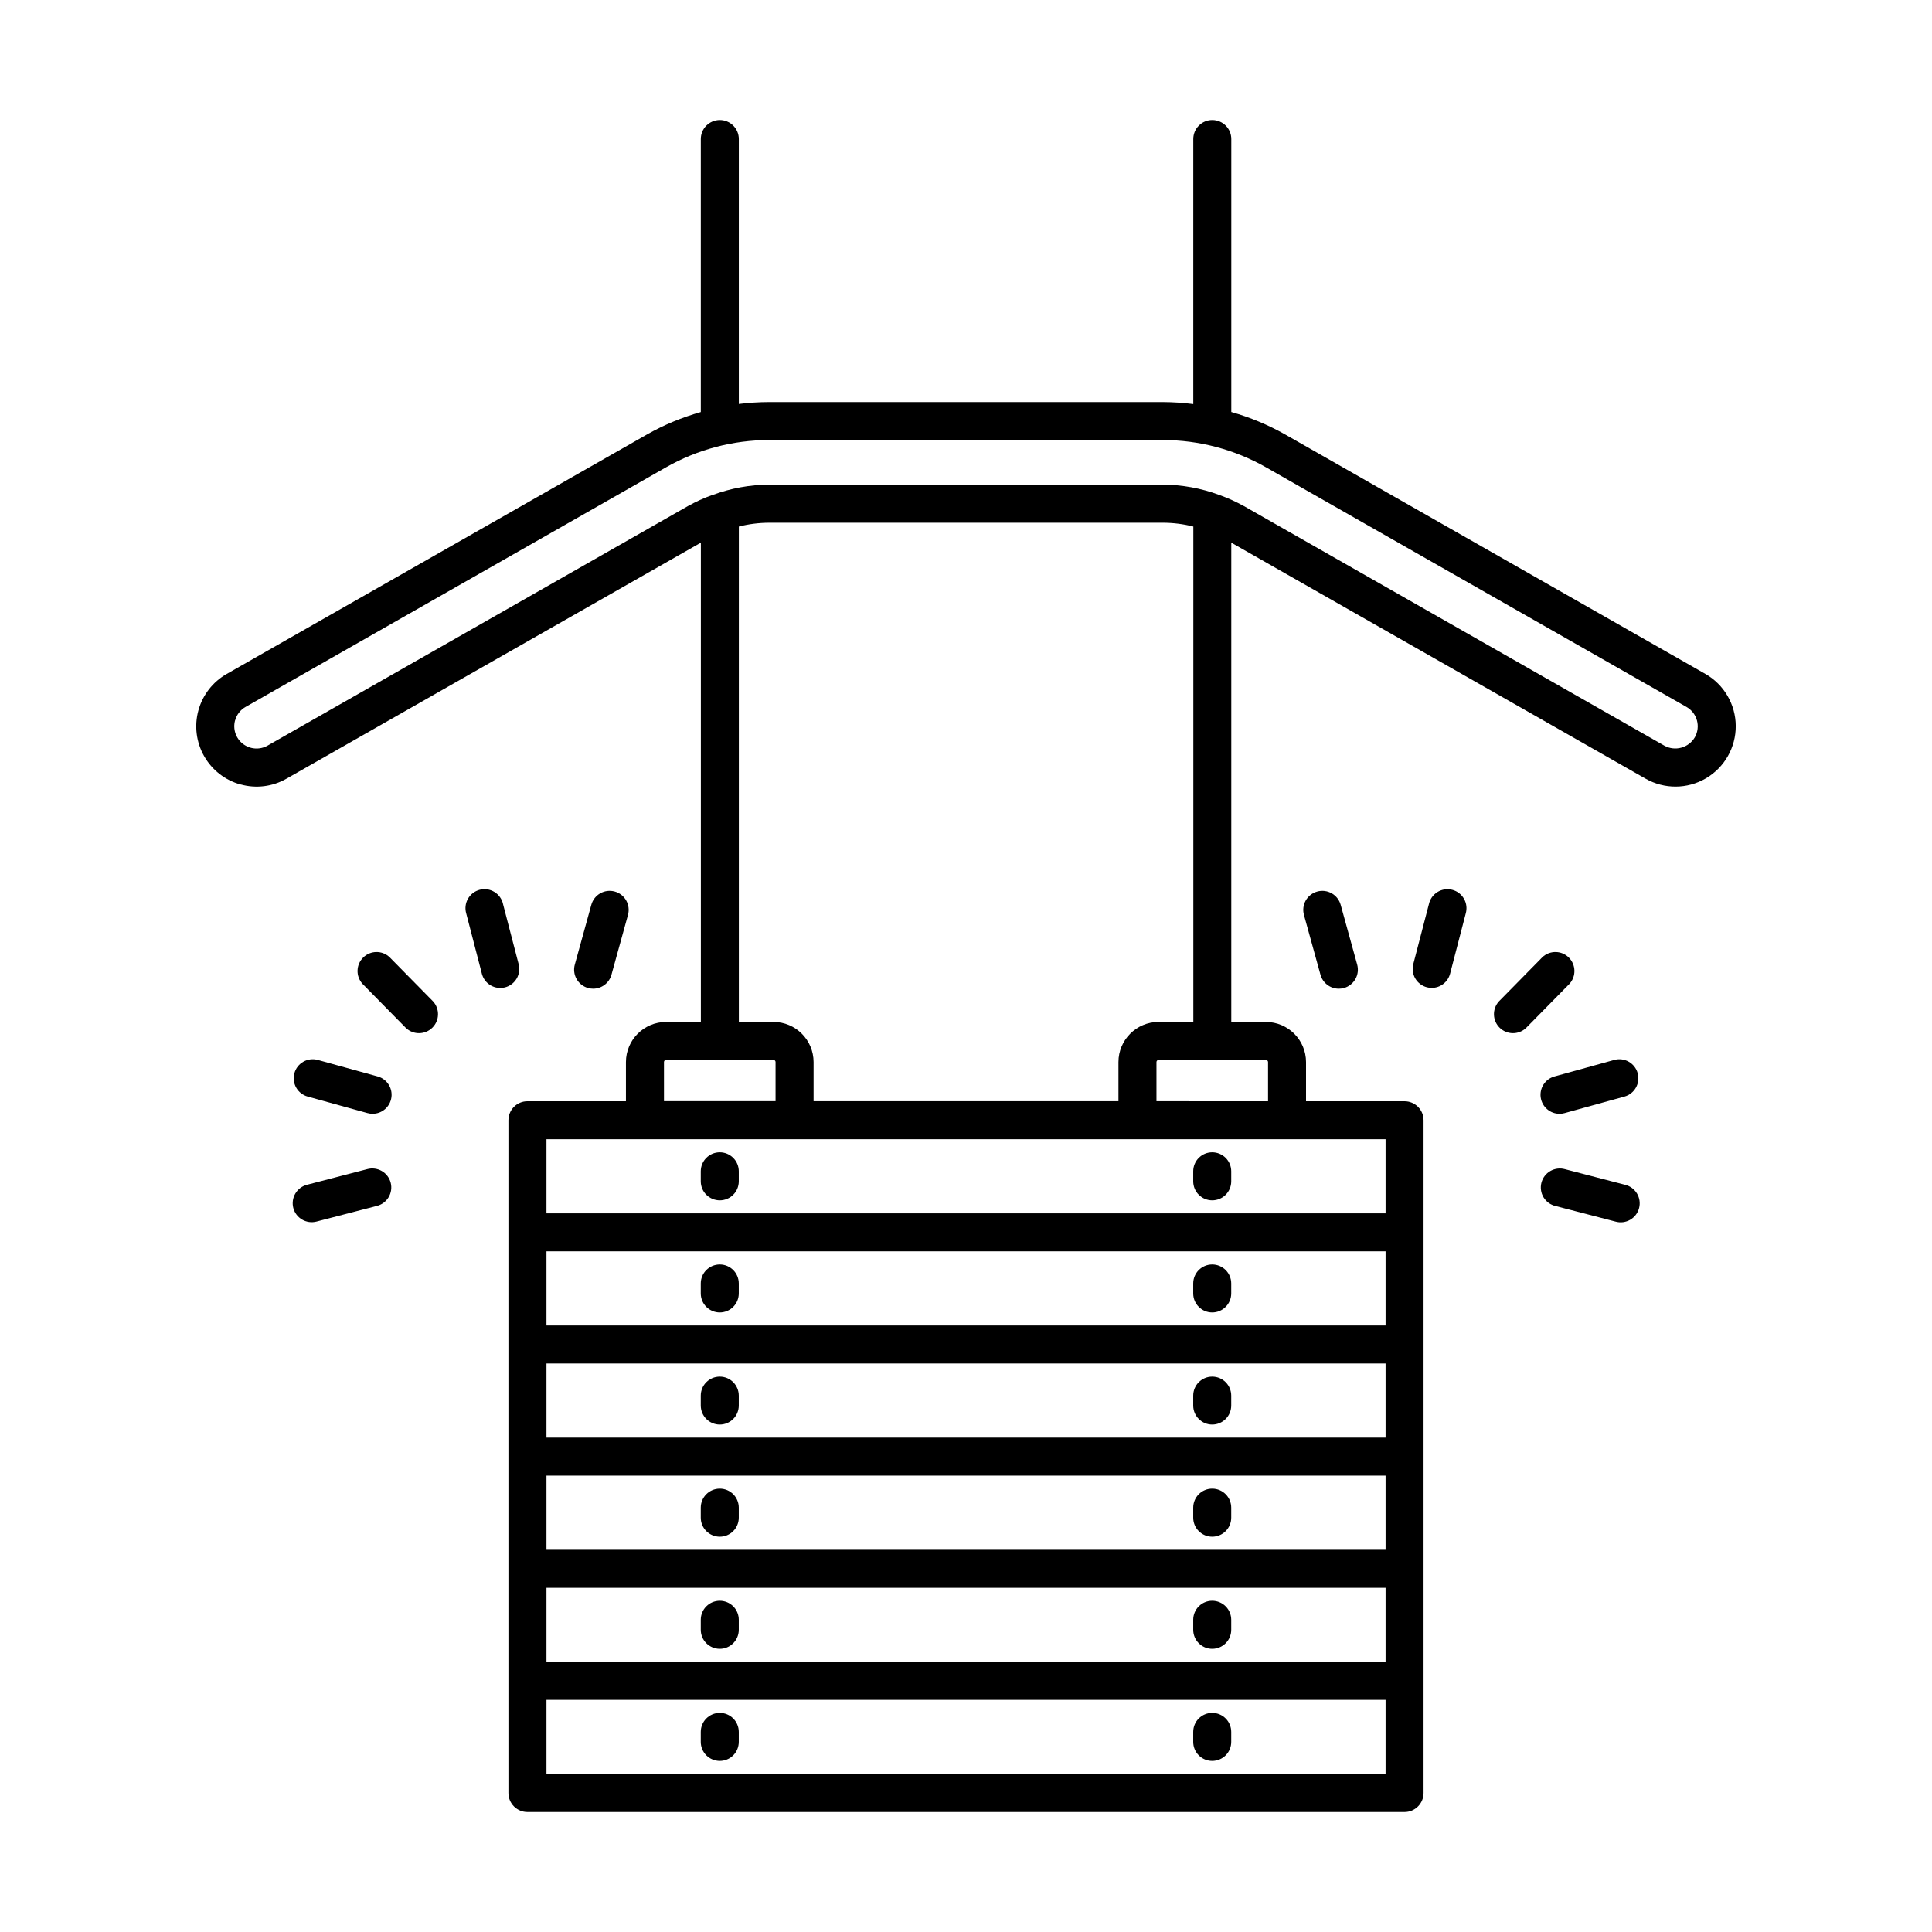<?xml version="1.0" encoding="UTF-8"?>
<!-- Uploaded to: SVG Repo, www.svgrepo.com, Generator: SVG Repo Mixer Tools -->
<svg fill="#000000" width="800px" height="800px" version="1.1" viewBox="144 144 512 512" xmlns="http://www.w3.org/2000/svg">
 <g>
  <path d="m465.25 449.37c-2.781 0-5.035 2.258-5.035 5.039v2.656c0 2.781 2.254 5.035 5.035 5.035 2.785 0 5.039-2.254 5.039-5.035v-2.656c0-1.336-0.531-2.617-1.477-3.562-0.941-0.945-2.223-1.477-3.562-1.477z"/>
  <path d="m334.75 449.37c-2.785 0-5.039 2.258-5.039 5.039v2.656c0 2.781 2.254 5.035 5.039 5.035 2.781 0 5.035-2.254 5.035-5.035v-2.656c0-1.336-0.527-2.617-1.473-3.562-0.945-0.945-2.227-1.477-3.562-1.477z"/>
  <path d="m465.25 491.81c1.34 0 2.621-0.531 3.562-1.477 0.945-0.945 1.477-2.227 1.477-3.562v-2.641c0-2.781-2.254-5.035-5.039-5.035-2.781 0-5.035 2.254-5.035 5.035v2.656c0.008 2.777 2.262 5.023 5.035 5.023z"/>
  <path d="m334.75 491.81c1.336 0 2.617-0.531 3.562-1.477 0.945-0.945 1.473-2.227 1.473-3.562v-2.641c0-2.781-2.254-5.035-5.035-5.035-2.785 0-5.039 2.254-5.039 5.035v2.656c0.008 2.777 2.262 5.023 5.039 5.023z"/>
  <path d="m465.25 521.52c1.34 0 2.621-0.531 3.562-1.477 0.945-0.945 1.477-2.227 1.477-3.562v-2.625c0-2.781-2.254-5.039-5.039-5.039-2.781 0-5.035 2.258-5.035 5.039v2.648c0.012 2.773 2.266 5.016 5.035 5.016z"/>
  <path d="m334.75 521.52c1.336 0 2.617-0.531 3.562-1.477 0.945-0.945 1.473-2.227 1.473-3.562v-2.625c0-2.781-2.254-5.039-5.035-5.039-2.785 0-5.039 2.258-5.039 5.039v2.648c0.016 2.773 2.266 5.016 5.039 5.016z"/>
  <path d="m465.25 551.24c1.34 0 2.621-0.531 3.562-1.477 0.945-0.945 1.477-2.227 1.477-3.562v-2.656c0-2.781-2.254-5.039-5.039-5.039-2.781 0-5.035 2.258-5.035 5.039v2.656c0 1.336 0.531 2.617 1.473 3.562 0.945 0.945 2.227 1.477 3.562 1.477z"/>
  <path d="m334.75 551.24c1.336 0 2.617-0.531 3.562-1.477 0.945-0.945 1.473-2.227 1.473-3.562v-2.656c0-2.781-2.254-5.039-5.035-5.039-2.785 0-5.039 2.258-5.039 5.039v2.656c0 1.336 0.531 2.617 1.477 3.562 0.945 0.945 2.227 1.477 3.562 1.477z"/>
  <path d="m465.25 568.22c-2.781 0-5.035 2.258-5.035 5.039v2.656c0 2.781 2.254 5.039 5.035 5.039 2.785 0 5.039-2.258 5.039-5.039v-2.656c0-1.336-0.531-2.617-1.477-3.562-0.941-0.945-2.223-1.477-3.562-1.477z"/>
  <path d="m334.75 568.22c-2.785 0-5.039 2.258-5.039 5.039v2.656c0 2.781 2.254 5.039 5.039 5.039 2.781 0 5.035-2.258 5.035-5.039v-2.656c0-1.336-0.527-2.617-1.473-3.562-0.945-0.945-2.227-1.477-3.562-1.477z"/>
  <path d="m465.25 610.66c1.34 0 2.621-0.531 3.562-1.473 0.945-0.945 1.477-2.227 1.477-3.562v-2.652c0-2.781-2.254-5.039-5.039-5.039-2.781 0-5.035 2.258-5.035 5.039v2.652c0 1.336 0.531 2.617 1.473 3.562 0.945 0.941 2.227 1.473 3.562 1.473z"/>
  <path d="m334.75 610.66c1.336 0 2.617-0.531 3.562-1.473 0.945-0.945 1.473-2.227 1.473-3.562v-2.652c0-2.781-2.254-5.039-5.035-5.039-2.785 0-5.039 2.258-5.039 5.039v2.652c0 1.336 0.531 2.617 1.477 3.562 0.945 0.941 2.227 1.473 3.562 1.473z"/>
  <path d="m207.77 351.88c4.086 1.133 8.453 0.59 12.137-1.512l109.83-62.562v127.02h-9.227c-5.867 0.008-10.625 4.762-10.629 10.633v10.379h-26.109c-2.781 0-5.035 2.254-5.035 5.035v178.29c0 1.336 0.527 2.617 1.473 3.562 0.945 0.945 2.227 1.477 3.562 1.477h232.45c1.336 0 2.617-0.531 3.562-1.477 0.945-0.945 1.477-2.227 1.477-3.562v-178.29c0-1.336-0.531-2.617-1.477-3.562-0.945-0.941-2.227-1.473-3.562-1.473h-26.109v-10.379c-0.008-5.871-4.766-10.625-10.633-10.633h-9.176v-127.02l109.79 62.547c4.961 2.828 11.055 2.797 15.984-0.086 4.926-2.883 7.945-8.176 7.914-13.887-0.031-5.707-3.109-10.969-8.066-13.797l-111.4-63.48c-4.488-2.527-9.262-4.516-14.219-5.918v-72.344c0-2.781-2.254-5.035-5.039-5.035-2.781 0-5.035 2.254-5.035 5.035v70.238c-2.676-0.344-5.367-0.52-8.062-0.531h-104.35c-2.684 0.004-5.359 0.172-8.023 0.504v-70.211c0-2.781-2.254-5.035-5.035-5.035-2.785 0-5.039 2.254-5.039 5.035v72.355c-4.969 1.402-9.75 3.391-14.25 5.93l-111.4 63.48 0.004-0.004c-3.684 2.102-6.379 5.578-7.5 9.664s-0.57 8.453 1.531 12.137c2.098 3.68 5.574 6.379 9.66 7.496zm112.19 73.555v0.004c0-0.309 0.25-0.555 0.555-0.555h28.461c0.148 0 0.289 0.059 0.391 0.16 0.105 0.105 0.164 0.246 0.164 0.395v10.379l-29.57-0.004zm191.23 99.547h-222.37v-19.648l222.37-0.004zm0 29.727-222.37-0.004v-19.648h222.37zm-222.37 10.078 222.37-0.004v19.648h-222.37zm222.37-69.527-222.37-0.004v-19.648h222.37zm0 118.86-222.37-0.004v-19.641h222.37zm0-148.57-222.37-0.004v-19.648h222.37zm-31.145-40.094v10.379l-29.57-0.004v-10.379c0-0.305 0.25-0.555 0.555-0.555h28.457c0.148 0 0.293 0.062 0.395 0.168 0.105 0.105 0.164 0.25 0.164 0.398zm-29.016-10.629v-0.004c-5.867 0.004-10.625 4.762-10.629 10.629v10.379h-80.793v-10.379c-0.004-5.867-4.762-10.625-10.629-10.629h-9.176v-131.29c2.625-0.66 5.316-1 8.023-1.008h104.36c2.715 0.004 5.422 0.344 8.059 1.008v131.29zm-244.72-79.914c0.406-1.512 1.406-2.801 2.769-3.57l111.39-63.48c8.336-4.746 17.766-7.246 27.359-7.25h104.36c9.59 0.004 19.02 2.504 27.355 7.25l111.39 63.48c2.836 1.613 3.824 5.223 2.207 8.059-1.652 2.789-5.215 3.766-8.059 2.211l-111.39-63.48v0.004c-2.059-1.148-4.203-2.121-6.414-2.918-0.055-0.023-0.117-0.035-0.176-0.059v-0.004c-4.777-1.777-9.828-2.699-14.926-2.723h-104.35c-5.113 0.023-10.18 0.953-14.969 2.738h-0.078c-2.231 0.801-4.394 1.781-6.469 2.938l-111.39 63.48c-2.074 1.184-4.66 1-6.547-0.465-1.891-1.465-2.707-3.926-2.07-6.231z"/>
  <path d="m221.73 464.12c0.703 2.691 3.449 4.305 6.144 3.606l15.938-4.133c1.32-0.309 2.461-1.137 3.16-2.297 0.699-1.16 0.906-2.555 0.566-3.867-0.34-1.309-1.191-2.43-2.367-3.106s-2.574-0.852-3.879-0.484l-15.914 4.133c-1.301 0.328-2.418 1.16-3.102 2.316-0.684 1.152-0.883 2.531-0.547 3.832z"/>
  <path d="m222.02 428.4c-0.355 1.289-0.184 2.668 0.477 3.832 0.66 1.16 1.758 2.012 3.047 2.367l15.852 4.379v-0.004c0.438 0.121 0.891 0.184 1.344 0.184 2.523 0 4.656-1.863 4.992-4.363 0.34-2.496-1.219-4.863-3.652-5.531l-15.879-4.379c-2.676-0.73-5.441 0.844-6.18 3.516z"/>
  <path d="m247.24 397.66c-1.969-1.852-5.051-1.816-6.977 0.078-1.93 1.895-2.019 4.973-0.207 6.977l11.531 11.719c1.973 1.852 5.051 1.816 6.981-0.078 1.93-1.895 2.019-4.973 0.207-6.977z"/>
  <path d="m276.57 405.82c1.559 0.004 3.035-0.719 3.988-1.953 0.957-1.234 1.285-2.844 0.891-4.352l-4.137-15.91 0.004-0.004c-0.293-1.336-1.117-2.496-2.285-3.215-1.164-0.719-2.574-0.93-3.898-0.586-1.328 0.34-2.457 1.211-3.129 2.402-0.672 1.191-0.832 2.609-0.438 3.918l4.133 15.91h-0.004c0.57 2.227 2.574 3.785 4.875 3.789z"/>
  <path d="m301.19 406.01c2.266 0 4.25-1.516 4.852-3.695l4.379-15.852c0.738-2.684-0.836-5.457-3.516-6.195-2.684-0.742-5.457 0.832-6.199 3.516l-4.379 15.852v-0.004c-0.355 1.293-0.18 2.668 0.48 3.832 0.66 1.16 1.758 2.012 3.047 2.367 0.438 0.117 0.887 0.18 1.336 0.18z"/>
  <path d="m574.65 457.98-15.914-4.133c-1.305-0.367-2.703-0.191-3.879 0.484-1.172 0.676-2.027 1.797-2.367 3.106-0.336 1.312-0.133 2.707 0.566 3.867 0.703 1.16 1.84 1.988 3.16 2.297l15.914 4.133c1.305 0.367 2.703 0.195 3.879-0.48 1.176-0.676 2.027-1.797 2.367-3.109s0.133-2.707-0.566-3.863c-0.703-1.16-1.84-1.992-3.16-2.301z"/>
  <path d="m571.8 424.89-15.852 4.379h0.004c-2.434 0.668-3.992 3.035-3.656 5.531 0.34 2.5 2.473 4.363 4.996 4.363 0.453 0 0.906-0.062 1.344-0.184l15.852-4.379v0.004c2.68-0.742 4.254-3.519 3.512-6.199-0.742-2.684-3.516-4.258-6.199-3.516z"/>
  <path d="m552.75 397.66-11.531 11.719c-1.816 2.004-1.727 5.082 0.203 6.977 1.93 1.895 5.008 1.93 6.981 0.078l11.531-11.719c1.816-2.004 1.723-5.082-0.203-6.977-1.93-1.895-5.012-1.93-6.981-0.078z"/>
  <path d="m528.29 402.04 4.133-15.91h-0.004c0.395-1.312 0.238-2.727-0.438-3.918-0.672-1.195-1.801-2.062-3.125-2.402-1.328-0.344-2.734-0.133-3.902 0.586s-1.988 1.879-2.281 3.215l-4.137 15.883c-0.336 1.293-0.145 2.668 0.531 3.82 0.68 1.152 1.785 1.988 3.082 2.324 0.414 0.109 0.84 0.164 1.27 0.16 2.289 0 4.289-1.543 4.871-3.758z"/>
  <path d="m493.09 380.27c-1.293 0.352-2.387 1.203-3.051 2.367-0.66 1.16-0.832 2.539-0.477 3.828l4.379 15.852c0.602 2.18 2.586 3.695 4.852 3.695 0.453 0 0.91-0.062 1.348-0.18 1.293-0.355 2.387-1.207 3.051-2.367 0.66-1.164 0.832-2.539 0.477-3.832l-4.379-15.852v0.004c-0.355-1.289-1.207-2.383-2.371-3.043-1.164-0.66-2.539-0.832-3.828-0.473z"/>
 </g>
</svg>